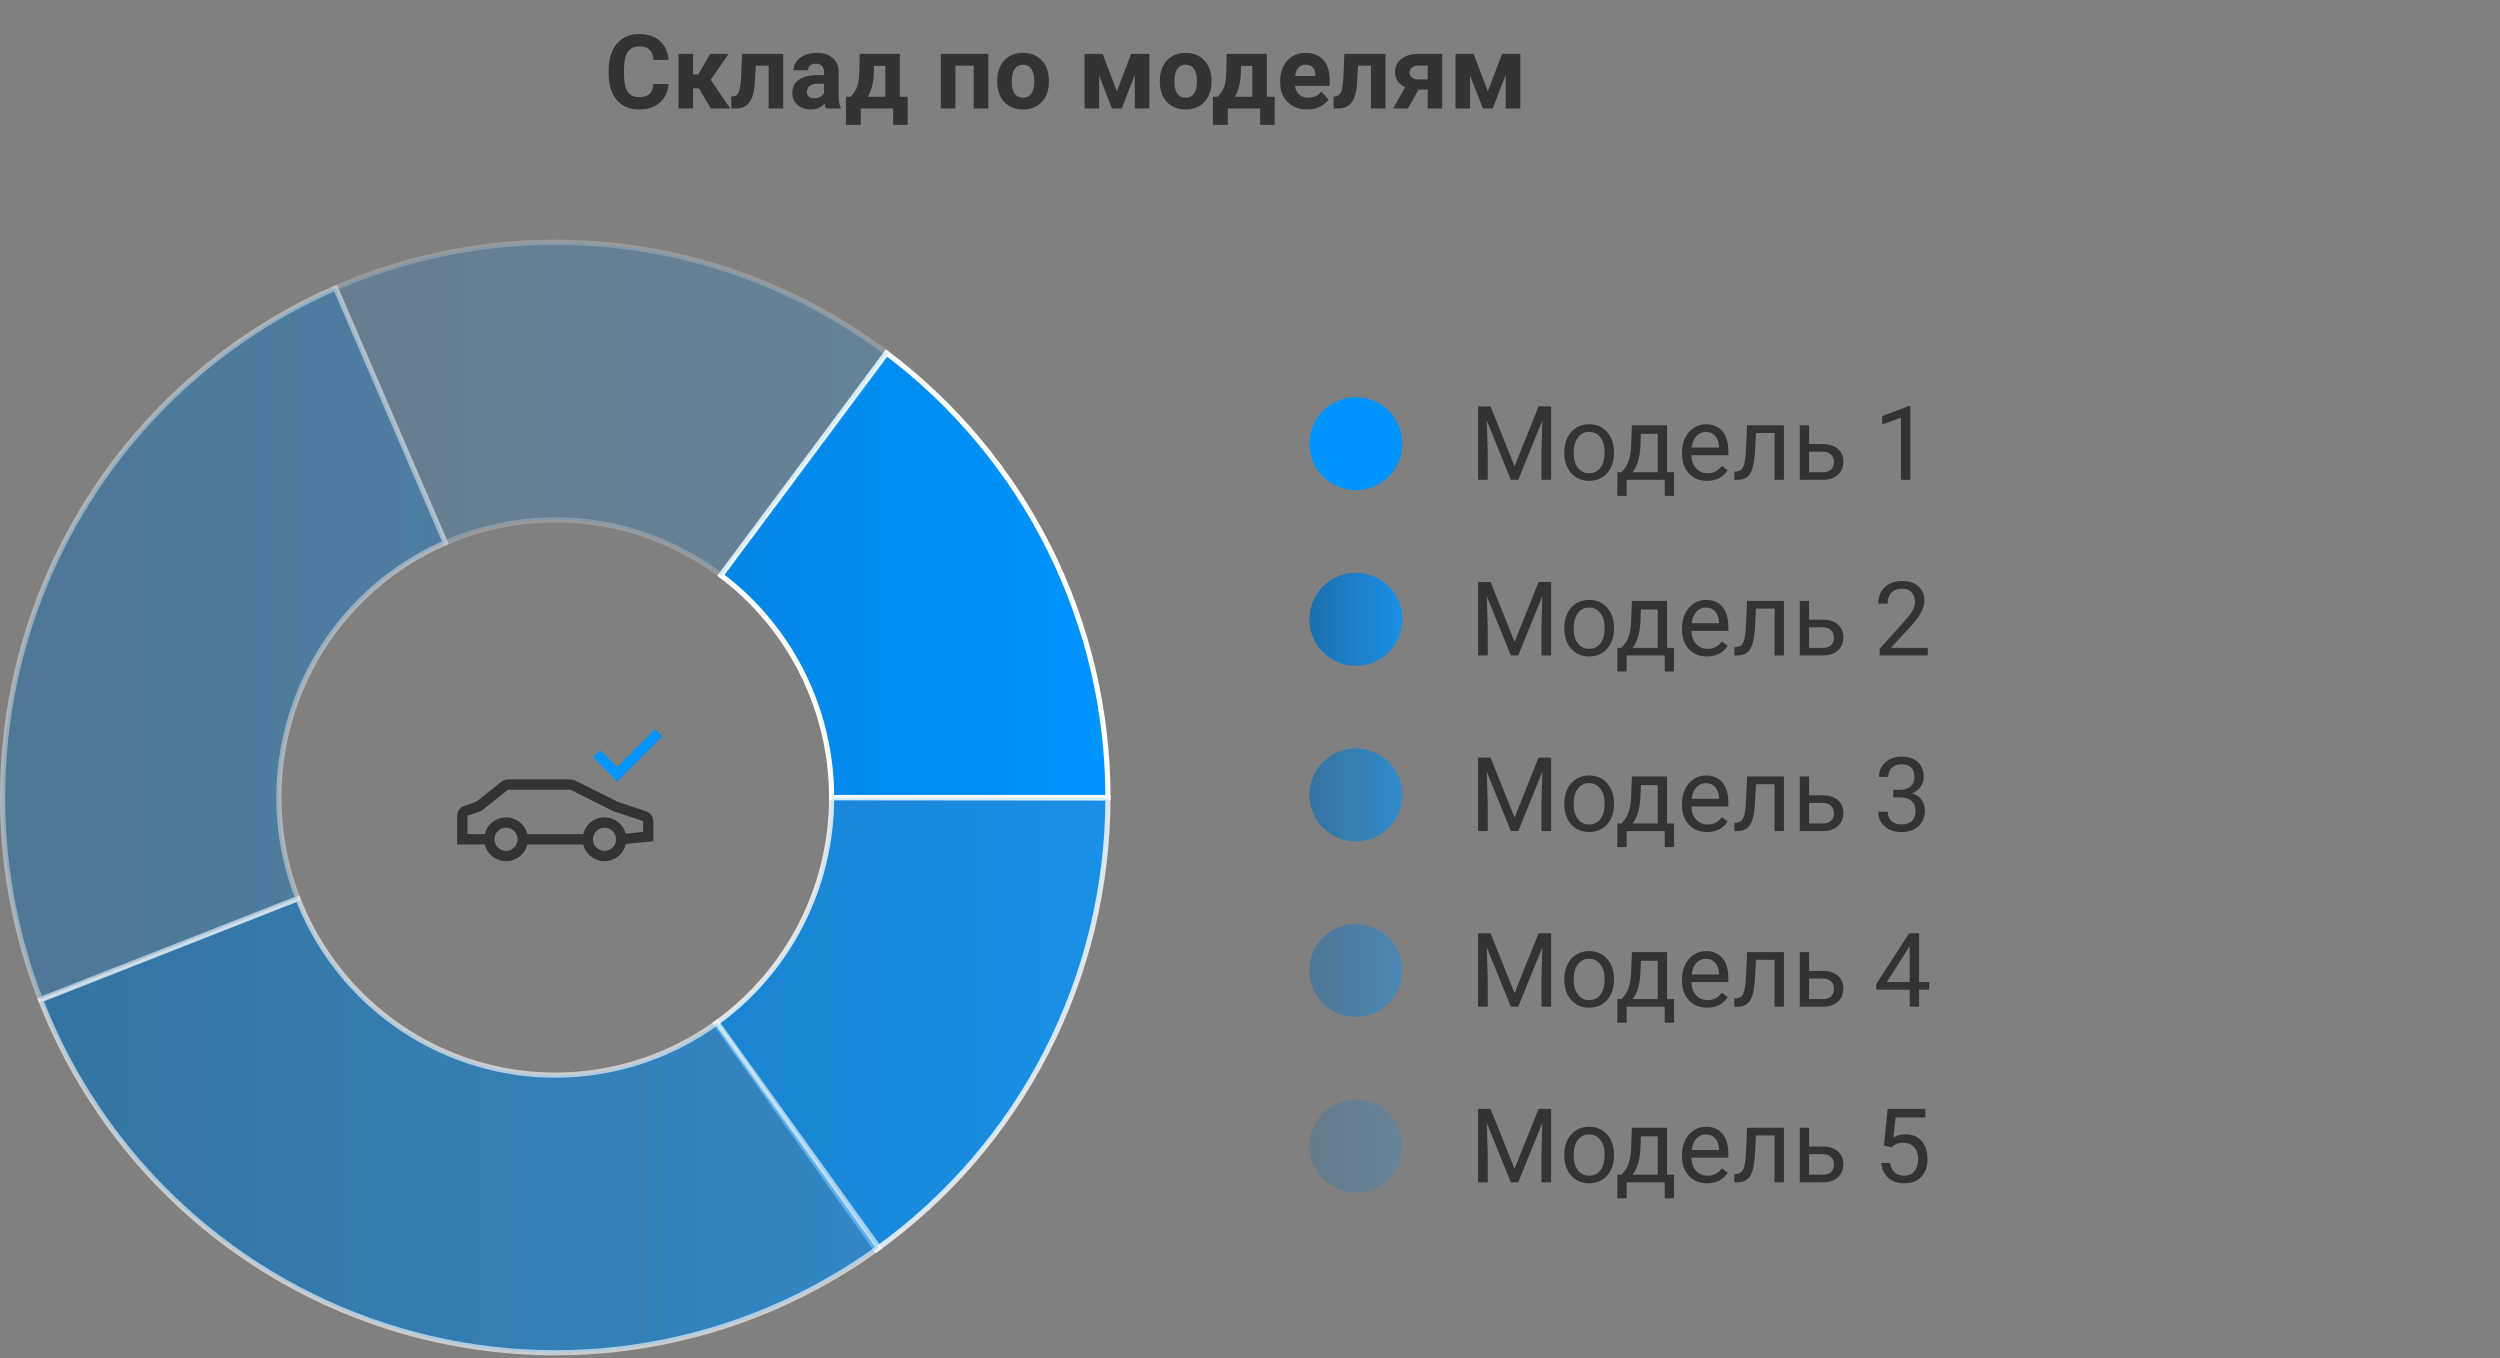 <svg width="484" height="263" viewBox="0 0 484 263" fill="none" xmlns="http://www.w3.org/2000/svg">
<rect x="0" y="0" width="484" height="263" fill="#808080" stroke="none"/>
<path d="M129.432 16.263C129.321 17.793 128.755 18.998 127.732 19.877C126.717 20.756 125.376 21.195 123.709 21.195C121.886 21.195 120.451 20.583 119.402 19.359C118.361 18.129 117.84 16.442 117.84 14.3V13.431C117.84 12.064 118.081 10.86 118.562 9.818C119.044 8.776 119.731 7.979 120.623 7.426C121.521 6.866 122.563 6.586 123.748 6.586C125.389 6.586 126.71 7.025 127.713 7.904C128.715 8.783 129.295 10.017 129.451 11.605H126.521C126.45 10.687 126.193 10.023 125.75 9.613C125.314 9.196 124.646 8.988 123.748 8.988C122.771 8.988 122.039 9.34 121.551 10.043C121.069 10.739 120.822 11.823 120.809 13.295V14.369C120.809 15.905 121.04 17.028 121.502 17.738C121.971 18.448 122.706 18.802 123.709 18.802C124.614 18.802 125.288 18.597 125.73 18.187C126.18 17.771 126.437 17.129 126.502 16.263H129.432ZM135.311 17.103H134.178V21H131.355V10.433H134.178V14.408H135.184L137.488 10.433H141.053L137.596 15.463L141.375 21H137.615L135.311 17.103ZM151.629 10.433V21H148.807V12.719H146.316L146.141 15.98C146.03 17.718 145.688 18.985 145.115 19.779C144.542 20.573 143.689 20.98 142.557 21H141.6L141.57 18.705L141.922 18.675C142.43 18.637 142.801 18.337 143.035 17.777C143.27 17.217 143.416 16.263 143.475 14.916L143.67 10.433H151.629ZM159.93 21C159.799 20.746 159.705 20.43 159.646 20.052C158.963 20.814 158.074 21.195 156.98 21.195C155.945 21.195 155.086 20.896 154.402 20.297C153.725 19.698 153.387 18.942 153.387 18.031C153.387 16.911 153.8 16.052 154.627 15.453C155.46 14.854 156.661 14.551 158.23 14.545H159.529V13.939C159.529 13.451 159.402 13.06 159.148 12.767C158.901 12.474 158.507 12.328 157.967 12.328C157.492 12.328 157.117 12.442 156.844 12.67C156.577 12.898 156.443 13.21 156.443 13.607H153.621C153.621 12.995 153.81 12.429 154.188 11.908C154.565 11.387 155.099 10.98 155.789 10.687C156.479 10.388 157.254 10.238 158.113 10.238C159.415 10.238 160.447 10.567 161.209 11.224C161.977 11.875 162.361 12.793 162.361 13.978V18.558C162.368 19.561 162.508 20.319 162.781 20.834V21H159.93ZM157.596 19.037C158.012 19.037 158.396 18.946 158.748 18.763C159.1 18.575 159.36 18.324 159.529 18.012V16.195H158.475C157.062 16.195 156.31 16.683 156.219 17.66L156.209 17.826C156.209 18.177 156.333 18.467 156.58 18.695C156.827 18.923 157.166 19.037 157.596 19.037ZM164.676 18.724C165.314 18.047 165.747 17.377 165.975 16.713C166.202 16.049 166.329 15.108 166.355 13.89L166.434 10.433H174.207V18.724H175.73V24.174H172.908V21H166.648V24.174H163.768V18.724H164.676ZM168.006 18.724H171.395V12.767H169.197L169.178 14.037C169.119 15.977 168.729 17.54 168.006 18.724ZM191.336 21H188.504V12.719H184.969V21H182.146V10.433H191.336V21ZM193.055 15.619C193.055 14.571 193.257 13.636 193.66 12.816C194.064 11.996 194.643 11.361 195.398 10.912C196.16 10.463 197.042 10.238 198.045 10.238C199.471 10.238 200.633 10.674 201.531 11.547C202.436 12.419 202.941 13.604 203.045 15.101L203.064 15.824C203.064 17.445 202.612 18.747 201.707 19.73C200.802 20.707 199.588 21.195 198.064 21.195C196.541 21.195 195.324 20.707 194.412 19.73C193.507 18.754 193.055 17.425 193.055 15.746V15.619ZM195.877 15.824C195.877 16.827 196.066 17.595 196.443 18.129C196.821 18.656 197.361 18.92 198.064 18.92C198.748 18.92 199.282 18.659 199.666 18.138C200.05 17.611 200.242 16.771 200.242 15.619C200.242 14.636 200.05 13.874 199.666 13.334C199.282 12.793 198.742 12.523 198.045 12.523C197.355 12.523 196.821 12.793 196.443 13.334C196.066 13.868 195.877 14.698 195.877 15.824ZM216.219 17.67L218.982 10.433H222.518V21H219.695V14.515L217.166 21H215.271L212.791 14.623V21H209.969V10.433H213.475L216.219 17.67ZM224.539 15.619C224.539 14.571 224.741 13.636 225.145 12.816C225.548 11.996 226.128 11.361 226.883 10.912C227.645 10.463 228.527 10.238 229.529 10.238C230.955 10.238 232.117 10.674 233.016 11.547C233.921 12.419 234.425 13.604 234.529 15.101L234.549 15.824C234.549 17.445 234.096 18.747 233.191 19.73C232.286 20.707 231.072 21.195 229.549 21.195C228.025 21.195 226.808 20.707 225.896 19.73C224.992 18.754 224.539 17.425 224.539 15.746V15.619ZM227.361 15.824C227.361 16.827 227.55 17.595 227.928 18.129C228.305 18.656 228.846 18.92 229.549 18.92C230.232 18.92 230.766 18.659 231.15 18.138C231.535 17.611 231.727 16.771 231.727 15.619C231.727 14.636 231.535 13.874 231.15 13.334C230.766 12.793 230.226 12.523 229.529 12.523C228.839 12.523 228.305 12.793 227.928 13.334C227.55 13.868 227.361 14.698 227.361 15.824ZM235.73 18.724C236.368 18.047 236.801 17.377 237.029 16.713C237.257 16.049 237.384 15.108 237.41 13.89L237.488 10.433H245.262V18.724H246.785V24.174H243.963V21H237.703V24.174H234.822V18.724H235.73ZM239.061 18.724H242.449V12.767H240.252L240.232 14.037C240.174 15.977 239.783 17.54 239.061 18.724ZM253.084 21.195C251.535 21.195 250.271 20.72 249.295 19.769C248.325 18.819 247.84 17.552 247.84 15.97V15.697C247.84 14.636 248.045 13.689 248.455 12.855C248.865 12.015 249.445 11.371 250.193 10.922C250.949 10.466 251.808 10.238 252.771 10.238C254.217 10.238 255.353 10.694 256.18 11.605C257.013 12.517 257.43 13.809 257.43 15.482V16.634H250.701C250.792 17.325 251.066 17.878 251.521 18.295C251.984 18.711 252.566 18.92 253.27 18.92C254.357 18.92 255.206 18.526 255.818 17.738L257.205 19.291C256.782 19.89 256.209 20.358 255.486 20.697C254.764 21.029 253.963 21.195 253.084 21.195ZM252.762 12.523C252.202 12.523 251.746 12.712 251.395 13.09C251.049 13.467 250.828 14.008 250.73 14.711H254.656V14.486C254.643 13.861 254.474 13.379 254.148 13.041C253.823 12.696 253.361 12.523 252.762 12.523ZM268.23 10.433V21H265.408V12.719H262.918L262.742 15.98C262.632 17.718 262.29 18.985 261.717 19.779C261.144 20.573 260.291 20.98 259.158 21H258.201L258.172 18.705L258.523 18.675C259.031 18.637 259.402 18.337 259.637 17.777C259.871 17.217 260.018 16.263 260.076 14.916L260.271 10.433H268.23ZM279.217 10.433V21H276.404V17.347H274.617L272.586 21H269.725L272.029 16.869C271.398 16.576 270.91 16.179 270.564 15.678C270.226 15.176 270.057 14.607 270.057 13.969C270.057 12.946 270.451 12.11 271.238 11.459C272.033 10.801 273.094 10.459 274.422 10.433H279.217ZM274.471 15.375H276.404V12.699H274.568C274.067 12.699 273.66 12.832 273.348 13.099C273.035 13.36 272.879 13.679 272.879 14.056C272.879 14.434 273.029 14.746 273.328 14.994C273.628 15.241 274.008 15.368 274.471 15.375ZM288.035 17.67L290.799 10.433H294.334V21H291.512V14.515L288.982 21H287.088L284.607 14.623V21H281.785V10.433H285.291L288.035 17.67Z" fill="#333333"/>
<path d="M214.5 154.396C214.5 137.687 210.623 121.208 203.177 106.267C195.731 91.326 184.921 78.335 171.605 68.324L139.553 111.36C146.211 116.365 151.616 122.861 155.339 130.331C159.062 137.802 161 146.041 161 154.396H214.5Z" fill="url(#paint0_linear_957_22946)" stroke="white"/>
<path opacity="0.8" d="M169.643 241.908C183.503 231.973 194.803 218.86 202.605 203.656C210.407 188.452 214.485 171.598 214.5 154.493L161 154.444C160.992 162.997 158.953 171.424 155.052 179.026C151.152 186.628 145.501 193.184 138.571 198.152L169.643 241.908Z" fill="url(#paint1_linear_957_22946)" stroke="white"/>
<path opacity="0.6" d="M7.865 193.589C13.817 208.862 23.169 222.565 35.206 233.647C47.242 244.729 61.642 252.898 77.305 257.526C92.968 262.155 109.477 263.122 125.569 260.352C141.66 257.582 156.908 251.149 170.144 241.546L138.822 197.971C132.204 202.772 124.58 205.989 116.534 207.374C108.488 208.759 100.234 208.275 92.403 205.961C84.571 203.647 77.371 199.562 71.353 194.021C65.335 188.48 60.659 181.629 57.682 173.992L7.865 193.589Z" fill="url(#paint2_linear_957_22946)" stroke="white"/>
<path opacity="0.2" d="M171.778 68.454C156.671 57.049 138.826 49.867 120.06 47.639C101.293 45.41 82.274 48.215 64.936 55.767L86.218 105.081C94.887 101.305 104.396 99.903 113.78 101.017C123.163 102.131 132.085 105.722 139.639 111.425L171.778 68.454Z" fill="url(#paint3_linear_957_22946)" stroke="white"/>
<path opacity="0.4" d="M64.963 55.755C39.551 66.817 19.397 87.346 8.74 113.028C-1.918 138.709 -2.249 167.542 7.816 193.463L57.658 173.929C52.626 160.969 52.791 146.552 58.12 133.712C63.449 120.871 73.525 110.606 86.231 105.075L64.963 55.755Z" fill="url(#paint4_linear_957_22946)" stroke="white"/>
<path d="M101.206 162.484C101.206 164.271 99.757 165.719 97.971 165.719C96.184 165.719 94.735 164.271 94.735 162.484C94.735 160.697 96.184 159.248 97.971 159.248C99.757 159.248 101.206 160.697 101.206 162.484Z" stroke="#333333" stroke-width="2"/>
<path d="M120.265 162.484C120.265 164.271 118.816 165.719 117.029 165.719C115.243 165.719 113.794 164.271 113.794 162.484C113.794 160.697 115.243 159.248 117.029 159.248C118.816 159.248 120.265 160.697 120.265 162.484Z" stroke="#333333" stroke-width="2"/>
<path d="M101.147 162.484H113.853M120.206 162.484L125.5 161.954V158.969C125.5 158.539 125.225 158.157 124.816 158.021L119.214 156.153C119.17 156.138 119.126 156.12 119.083 156.099L110.888 152.001C110.749 151.932 110.596 151.896 110.44 151.896H102.206H98.321C98.094 151.896 97.874 151.973 97.697 152.115L92.816 156.019C92.724 156.093 92.619 156.15 92.507 156.187L90.184 156.962C89.775 157.098 89.5 157.48 89.5 157.91V162.484H94.794" stroke="#333333" stroke-width="2"/>
<path d="M115.5 145.896L119.5 149.896L127.5 141.896" stroke="#0094FF" stroke-width="2"/>
<circle cx="262.5" cy="85.895" r="9" fill="#0094FF"/>
<path d="M288.572 78.677L293.221 90.278L297.869 78.677H300.301V92.895H298.426V87.358L298.602 81.382L293.934 92.895H292.498L287.84 81.411L288.025 87.358V92.895H286.15V78.677H288.572ZM302.85 87.515C302.85 86.48 303.051 85.549 303.455 84.722C303.865 83.895 304.432 83.257 305.154 82.808C305.883 82.358 306.714 82.134 307.645 82.134C309.083 82.134 310.245 82.632 311.131 83.628C312.023 84.624 312.469 85.949 312.469 87.603V87.73C312.469 88.758 312.27 89.683 311.873 90.503C311.482 91.317 310.919 91.951 310.184 92.407C309.454 92.863 308.615 93.091 307.664 93.091C306.232 93.091 305.07 92.593 304.178 91.597C303.292 90.601 302.85 89.282 302.85 87.642V87.515ZM304.666 87.73C304.666 88.901 304.936 89.842 305.477 90.552C306.023 91.261 306.753 91.616 307.664 91.616C308.582 91.616 309.311 91.258 309.852 90.542C310.392 89.819 310.662 88.81 310.662 87.515C310.662 86.356 310.385 85.418 309.832 84.702C309.285 83.98 308.556 83.618 307.645 83.618C306.753 83.618 306.033 83.973 305.486 84.683C304.939 85.392 304.666 86.408 304.666 87.73ZM313.943 91.421L314.568 90.649C315.271 89.738 315.672 88.371 315.77 86.548L315.936 82.329H322.742V91.421H324.1V96.001H322.293V92.895H314.92V96.001H313.113L313.123 91.421H313.943ZM316.082 91.421H320.936V83.999H317.684L317.576 86.519C317.465 88.621 316.967 90.255 316.082 91.421ZM330.486 93.091C329.054 93.091 327.889 92.622 326.99 91.685C326.092 90.741 325.643 89.481 325.643 87.905V87.573C325.643 86.525 325.841 85.591 326.238 84.77C326.642 83.944 327.202 83.299 327.918 82.837C328.641 82.368 329.422 82.134 330.262 82.134C331.635 82.134 332.703 82.586 333.465 83.491C334.227 84.396 334.607 85.692 334.607 87.378V88.13H327.449C327.475 89.171 327.778 90.015 328.357 90.659C328.943 91.297 329.686 91.616 330.584 91.616C331.222 91.616 331.762 91.486 332.205 91.226C332.648 90.965 333.035 90.62 333.367 90.19L334.471 91.05C333.585 92.41 332.257 93.091 330.486 93.091ZM330.262 83.618C329.533 83.618 328.921 83.885 328.426 84.419C327.931 84.946 327.625 85.689 327.508 86.645H332.801V86.509C332.749 85.591 332.501 84.881 332.059 84.38C331.616 83.872 331.017 83.618 330.262 83.618ZM345.369 82.329V92.895H343.553V83.823H339.959L339.744 87.778C339.627 89.595 339.321 90.894 338.826 91.675C338.338 92.456 337.56 92.863 336.492 92.895H335.77V91.304L336.287 91.265C336.873 91.2 337.293 90.861 337.547 90.249C337.801 89.637 337.964 88.504 338.035 86.851L338.23 82.329H345.369ZM350.242 85.972H352.986C354.184 85.985 355.132 86.297 355.828 86.909C356.525 87.521 356.873 88.351 356.873 89.399C356.873 90.454 356.515 91.3 355.799 91.939C355.083 92.576 354.119 92.895 352.908 92.895H348.436V82.329H350.242V85.972ZM350.242 87.446V91.421H352.928C353.605 91.421 354.129 91.248 354.5 90.903C354.871 90.552 355.057 90.073 355.057 89.468C355.057 88.882 354.874 88.403 354.51 88.032C354.152 87.655 353.647 87.459 352.996 87.446H350.242ZM369.842 92.895H368.025V80.855L364.383 82.192V80.552L369.559 78.608H369.842V92.895Z" fill="#333333"/>
<circle cx="262.5" cy="119.896" r="9" fill="url(#paint5_linear_957_22946)" fill-opacity="0.8"/>
<path d="M288.572 112.677L293.221 124.278L297.869 112.677H300.301V126.896H298.426V121.358L298.602 115.382L293.934 126.896H292.498L287.84 115.411L288.025 121.358V126.896H286.15V112.677H288.572ZM302.85 121.515C302.85 120.479 303.051 119.549 303.455 118.722C303.865 117.895 304.432 117.257 305.154 116.808C305.883 116.358 306.714 116.134 307.645 116.134C309.083 116.134 310.245 116.632 311.131 117.628C312.023 118.624 312.469 119.949 312.469 121.603V121.729C312.469 122.758 312.27 123.683 311.873 124.503C311.482 125.317 310.919 125.951 310.184 126.407C309.454 126.863 308.615 127.091 307.664 127.091C306.232 127.091 305.07 126.593 304.178 125.597C303.292 124.601 302.85 123.282 302.85 121.642V121.515ZM304.666 121.729C304.666 122.901 304.936 123.842 305.477 124.552C306.023 125.261 306.753 125.616 307.664 125.616C308.582 125.616 309.311 125.258 309.852 124.542C310.392 123.819 310.662 122.81 310.662 121.515C310.662 120.356 310.385 119.418 309.832 118.702C309.285 117.979 308.556 117.618 307.645 117.618C306.753 117.618 306.033 117.973 305.486 118.683C304.939 119.392 304.666 120.408 304.666 121.729ZM313.943 125.421L314.568 124.649C315.271 123.738 315.672 122.371 315.77 120.548L315.936 116.329H322.742V125.421H324.1V130.001H322.293V126.896H314.92V130.001H313.113L313.123 125.421H313.943ZM316.082 125.421H320.936V117.999H317.684L317.576 120.519C317.465 122.621 316.967 124.256 316.082 125.421ZM330.486 127.091C329.054 127.091 327.889 126.622 326.99 125.685C326.092 124.741 325.643 123.481 325.643 121.905V121.573C325.643 120.525 325.841 119.591 326.238 118.771C326.642 117.944 327.202 117.299 327.918 116.837C328.641 116.368 329.422 116.134 330.262 116.134C331.635 116.134 332.703 116.586 333.465 117.491C334.227 118.396 334.607 119.692 334.607 121.378V122.13H327.449C327.475 123.172 327.778 124.015 328.357 124.659C328.943 125.297 329.686 125.616 330.584 125.616C331.222 125.616 331.762 125.486 332.205 125.226C332.648 124.965 333.035 124.62 333.367 124.19L334.471 125.05C333.585 126.41 332.257 127.091 330.486 127.091ZM330.262 117.618C329.533 117.618 328.921 117.885 328.426 118.419C327.931 118.946 327.625 119.688 327.508 120.646H332.801V120.509C332.749 119.591 332.501 118.881 332.059 118.38C331.616 117.872 331.017 117.618 330.262 117.618ZM345.369 116.329V126.896H343.553V117.823H339.959L339.744 121.778C339.627 123.595 339.321 124.894 338.826 125.675C338.338 126.456 337.56 126.863 336.492 126.896H335.77V125.304L336.287 125.265C336.873 125.2 337.293 124.861 337.547 124.249C337.801 123.637 337.964 122.504 338.035 120.851L338.23 116.329H345.369ZM350.242 119.972H352.986C354.184 119.985 355.132 120.297 355.828 120.909C356.525 121.521 356.873 122.351 356.873 123.399C356.873 124.454 356.515 125.3 355.799 125.938C355.083 126.576 354.119 126.896 352.908 126.896H348.436V116.329H350.242V119.972ZM350.242 121.446V125.421H352.928C353.605 125.421 354.129 125.248 354.5 124.903C354.871 124.552 355.057 124.073 355.057 123.468C355.057 122.882 354.874 122.403 354.51 122.032C354.152 121.655 353.647 121.459 352.996 121.446H350.242ZM373.221 126.896H363.904V125.597L368.826 120.128C369.555 119.301 370.057 118.631 370.33 118.116C370.61 117.595 370.75 117.058 370.75 116.505C370.75 115.763 370.525 115.154 370.076 114.679C369.627 114.203 369.028 113.966 368.279 113.966C367.381 113.966 366.681 114.223 366.18 114.737C365.685 115.245 365.438 115.955 365.438 116.866H363.631C363.631 115.558 364.051 114.5 364.891 113.692C365.737 112.885 366.867 112.481 368.279 112.481C369.601 112.481 370.646 112.83 371.414 113.526C372.182 114.216 372.566 115.138 372.566 116.29C372.566 117.69 371.674 119.356 369.891 121.29L366.082 125.421H373.221V126.896Z" fill="#333333"/>
<circle cx="262.5" cy="153.896" r="9" fill="url(#paint6_linear_957_22946)" fill-opacity="0.6"/>
<path d="M288.572 146.677L293.221 158.278L297.869 146.677H300.301V160.896H298.426V155.358L298.602 149.382L293.934 160.896H292.498L287.84 149.411L288.025 155.358V160.896H286.15V146.677H288.572ZM302.85 155.515C302.85 154.479 303.051 153.549 303.455 152.722C303.865 151.895 304.432 151.257 305.154 150.808C305.883 150.358 306.714 150.134 307.645 150.134C309.083 150.134 310.245 150.632 311.131 151.628C312.023 152.624 312.469 153.949 312.469 155.603V155.729C312.469 156.758 312.27 157.683 311.873 158.503C311.482 159.317 310.919 159.951 310.184 160.407C309.454 160.863 308.615 161.091 307.664 161.091C306.232 161.091 305.07 160.593 304.178 159.597C303.292 158.601 302.85 157.282 302.85 155.642V155.515ZM304.666 155.729C304.666 156.901 304.936 157.842 305.477 158.552C306.023 159.261 306.753 159.616 307.664 159.616C308.582 159.616 309.311 159.258 309.852 158.542C310.392 157.819 310.662 156.81 310.662 155.515C310.662 154.356 310.385 153.418 309.832 152.702C309.285 151.979 308.556 151.618 307.645 151.618C306.753 151.618 306.033 151.973 305.486 152.683C304.939 153.392 304.666 154.408 304.666 155.729ZM313.943 159.421L314.568 158.649C315.271 157.738 315.672 156.371 315.77 154.548L315.936 150.329H322.742V159.421H324.1V164.001H322.293V160.896H314.92V164.001H313.113L313.123 159.421H313.943ZM316.082 159.421H320.936V151.999H317.684L317.576 154.519C317.465 156.621 316.967 158.256 316.082 159.421ZM330.486 161.091C329.054 161.091 327.889 160.622 326.99 159.685C326.092 158.741 325.643 157.481 325.643 155.905V155.573C325.643 154.525 325.841 153.591 326.238 152.771C326.642 151.944 327.202 151.299 327.918 150.837C328.641 150.368 329.422 150.134 330.262 150.134C331.635 150.134 332.703 150.586 333.465 151.491C334.227 152.396 334.607 153.692 334.607 155.378V156.13H327.449C327.475 157.172 327.778 158.015 328.357 158.659C328.943 159.297 329.686 159.616 330.584 159.616C331.222 159.616 331.762 159.486 332.205 159.226C332.648 158.965 333.035 158.62 333.367 158.19L334.471 159.05C333.585 160.41 332.257 161.091 330.486 161.091ZM330.262 151.618C329.533 151.618 328.921 151.885 328.426 152.419C327.931 152.946 327.625 153.688 327.508 154.646H332.801V154.509C332.749 153.591 332.501 152.881 332.059 152.38C331.616 151.872 331.017 151.618 330.262 151.618ZM345.369 150.329V160.896H343.553V151.823H339.959L339.744 155.778C339.627 157.595 339.321 158.894 338.826 159.675C338.338 160.456 337.56 160.863 336.492 160.896H335.77V159.304L336.287 159.265C336.873 159.2 337.293 158.861 337.547 158.249C337.801 157.637 337.964 156.504 338.035 154.851L338.23 150.329H345.369ZM350.242 153.972H352.986C354.184 153.985 355.132 154.297 355.828 154.909C356.525 155.521 356.873 156.351 356.873 157.399C356.873 158.454 356.515 159.3 355.799 159.938C355.083 160.576 354.119 160.896 352.908 160.896H348.436V150.329H350.242V153.972ZM350.242 155.446V159.421H352.928C353.605 159.421 354.129 159.248 354.5 158.903C354.871 158.552 355.057 158.073 355.057 157.468C355.057 156.882 354.874 156.403 354.51 156.032C354.152 155.655 353.647 155.459 352.996 155.446H350.242ZM366.531 152.907H367.889C368.742 152.894 369.412 152.67 369.9 152.233C370.389 151.797 370.633 151.208 370.633 150.466C370.633 148.799 369.803 147.966 368.143 147.966C367.361 147.966 366.736 148.19 366.268 148.64C365.805 149.082 365.574 149.672 365.574 150.407H363.768C363.768 149.281 364.178 148.347 364.998 147.604C365.825 146.856 366.873 146.481 368.143 146.481C369.484 146.481 370.535 146.836 371.297 147.546C372.059 148.256 372.439 149.242 372.439 150.505C372.439 151.123 372.238 151.722 371.834 152.302C371.437 152.881 370.893 153.314 370.203 153.601C370.984 153.848 371.587 154.258 372.01 154.831C372.439 155.404 372.654 156.104 372.654 156.931C372.654 158.207 372.238 159.219 371.404 159.968C370.571 160.716 369.487 161.091 368.152 161.091C366.818 161.091 365.73 160.729 364.891 160.007C364.057 159.284 363.641 158.33 363.641 157.146H365.457C365.457 157.894 365.701 158.493 366.189 158.942C366.678 159.392 367.332 159.616 368.152 159.616C369.025 159.616 369.692 159.388 370.154 158.933C370.617 158.477 370.848 157.823 370.848 156.97C370.848 156.143 370.594 155.508 370.086 155.065C369.578 154.623 368.846 154.395 367.889 154.382H366.531V152.907Z" fill="#333333"/>
<circle cx="262.5" cy="187.896" r="9" fill="url(#paint7_linear_957_22946)" fill-opacity="0.4"/>
<path d="M288.572 180.677L293.221 192.278L297.869 180.677H300.301V194.896H298.426V189.358L298.602 183.382L293.934 194.896H292.498L287.84 183.411L288.025 189.358V194.896H286.15V180.677H288.572ZM302.85 189.515C302.85 188.479 303.051 187.549 303.455 186.722C303.865 185.895 304.432 185.257 305.154 184.808C305.883 184.358 306.714 184.134 307.645 184.134C309.083 184.134 310.245 184.632 311.131 185.628C312.023 186.624 312.469 187.949 312.469 189.603V189.729C312.469 190.758 312.27 191.683 311.873 192.503C311.482 193.317 310.919 193.951 310.184 194.407C309.454 194.863 308.615 195.091 307.664 195.091C306.232 195.091 305.07 194.593 304.178 193.597C303.292 192.601 302.85 191.282 302.85 189.642V189.515ZM304.666 189.729C304.666 190.901 304.936 191.842 305.477 192.552C306.023 193.261 306.753 193.616 307.664 193.616C308.582 193.616 309.311 193.258 309.852 192.542C310.392 191.819 310.662 190.81 310.662 189.515C310.662 188.356 310.385 187.418 309.832 186.702C309.285 185.979 308.556 185.618 307.645 185.618C306.753 185.618 306.033 185.973 305.486 186.683C304.939 187.392 304.666 188.408 304.666 189.729ZM313.943 193.421L314.568 192.649C315.271 191.738 315.672 190.371 315.77 188.548L315.936 184.329H322.742V193.421H324.1V198.001H322.293V194.896H314.92V198.001H313.113L313.123 193.421H313.943ZM316.082 193.421H320.936V185.999H317.684L317.576 188.519C317.465 190.621 316.967 192.256 316.082 193.421ZM330.486 195.091C329.054 195.091 327.889 194.622 326.99 193.685C326.092 192.741 325.643 191.481 325.643 189.905V189.573C325.643 188.525 325.841 187.591 326.238 186.771C326.642 185.944 327.202 185.299 327.918 184.837C328.641 184.368 329.422 184.134 330.262 184.134C331.635 184.134 332.703 184.586 333.465 185.491C334.227 186.396 334.607 187.692 334.607 189.378V190.13H327.449C327.475 191.172 327.778 192.015 328.357 192.659C328.943 193.297 329.686 193.616 330.584 193.616C331.222 193.616 331.762 193.486 332.205 193.226C332.648 192.965 333.035 192.62 333.367 192.19L334.471 193.05C333.585 194.41 332.257 195.091 330.486 195.091ZM330.262 185.618C329.533 185.618 328.921 185.885 328.426 186.419C327.931 186.946 327.625 187.688 327.508 188.646H332.801V188.509C332.749 187.591 332.501 186.881 332.059 186.38C331.616 185.872 331.017 185.618 330.262 185.618ZM345.369 184.329V194.896H343.553V185.823H339.959L339.744 189.778C339.627 191.595 339.321 192.894 338.826 193.675C338.338 194.456 337.56 194.863 336.492 194.896H335.77V193.304L336.287 193.265C336.873 193.2 337.293 192.861 337.547 192.249C337.801 191.637 337.964 190.504 338.035 188.851L338.23 184.329H345.369ZM350.242 187.972H352.986C354.184 187.985 355.132 188.297 355.828 188.909C356.525 189.521 356.873 190.351 356.873 191.399C356.873 192.454 356.515 193.3 355.799 193.938C355.083 194.576 354.119 194.896 352.908 194.896H348.436V184.329H350.242V187.972ZM350.242 189.446V193.421H352.928C353.605 193.421 354.129 193.248 354.5 192.903C354.871 192.552 355.057 192.073 355.057 191.468C355.057 190.882 354.874 190.403 354.51 190.032C354.152 189.655 353.647 189.459 352.996 189.446H350.242ZM371.531 190.12H373.504V191.595H371.531V194.896H369.715V191.595H363.24V190.53L369.607 180.677H371.531V190.12ZM365.291 190.12H369.715V183.147L369.5 183.538L365.291 190.12Z" fill="#333333"/>
<circle cx="262.5" cy="221.896" r="9" fill="url(#paint8_linear_957_22946)" fill-opacity="0.2"/>
<path d="M288.572 214.677L293.221 226.278L297.869 214.677H300.301V228.896H298.426V223.358L298.602 217.382L293.934 228.896H292.498L287.84 217.411L288.025 223.358V228.896H286.15V214.677H288.572ZM302.85 223.515C302.85 222.479 303.051 221.549 303.455 220.722C303.865 219.895 304.432 219.257 305.154 218.808C305.883 218.358 306.714 218.134 307.645 218.134C309.083 218.134 310.245 218.632 311.131 219.628C312.023 220.624 312.469 221.949 312.469 223.603V223.729C312.469 224.758 312.27 225.683 311.873 226.503C311.482 227.317 310.919 227.951 310.184 228.407C309.454 228.863 308.615 229.091 307.664 229.091C306.232 229.091 305.07 228.593 304.178 227.597C303.292 226.601 302.85 225.282 302.85 223.642V223.515ZM304.666 223.729C304.666 224.901 304.936 225.842 305.477 226.552C306.023 227.261 306.753 227.616 307.664 227.616C308.582 227.616 309.311 227.258 309.852 226.542C310.392 225.819 310.662 224.81 310.662 223.515C310.662 222.356 310.385 221.418 309.832 220.702C309.285 219.979 308.556 219.618 307.645 219.618C306.753 219.618 306.033 219.973 305.486 220.683C304.939 221.392 304.666 222.408 304.666 223.729ZM313.943 227.421L314.568 226.649C315.271 225.738 315.672 224.371 315.77 222.548L315.936 218.329H322.742V227.421H324.1V232.001H322.293V228.896H314.92V232.001H313.113L313.123 227.421H313.943ZM316.082 227.421H320.936V219.999H317.684L317.576 222.519C317.465 224.621 316.967 226.256 316.082 227.421ZM330.486 229.091C329.054 229.091 327.889 228.622 326.99 227.685C326.092 226.741 325.643 225.481 325.643 223.905V223.573C325.643 222.525 325.841 221.591 326.238 220.771C326.642 219.944 327.202 219.299 327.918 218.837C328.641 218.368 329.422 218.134 330.262 218.134C331.635 218.134 332.703 218.586 333.465 219.491C334.227 220.396 334.607 221.692 334.607 223.378V224.13H327.449C327.475 225.172 327.778 226.015 328.357 226.659C328.943 227.297 329.686 227.616 330.584 227.616C331.222 227.616 331.762 227.486 332.205 227.226C332.648 226.965 333.035 226.62 333.367 226.19L334.471 227.05C333.585 228.41 332.257 229.091 330.486 229.091ZM330.262 219.618C329.533 219.618 328.921 219.885 328.426 220.419C327.931 220.946 327.625 221.688 327.508 222.646H332.801V222.509C332.749 221.591 332.501 220.881 332.059 220.38C331.616 219.872 331.017 219.618 330.262 219.618ZM345.369 218.329V228.896H343.553V219.823H339.959L339.744 223.778C339.627 225.595 339.321 226.894 338.826 227.675C338.338 228.456 337.56 228.863 336.492 228.896H335.77V227.304L336.287 227.265C336.873 227.2 337.293 226.861 337.547 226.249C337.801 225.637 337.964 224.504 338.035 222.851L338.23 218.329H345.369ZM350.242 221.972H352.986C354.184 221.985 355.132 222.297 355.828 222.909C356.525 223.521 356.873 224.351 356.873 225.399C356.873 226.454 356.515 227.3 355.799 227.938C355.083 228.576 354.119 228.896 352.908 228.896H348.436V218.329H350.242V221.972ZM350.242 223.446V227.421H352.928C353.605 227.421 354.129 227.248 354.5 226.903C354.871 226.552 355.057 226.073 355.057 225.468C355.057 224.882 354.874 224.403 354.51 224.032C354.152 223.655 353.647 223.459 352.996 223.446H350.242ZM364.734 221.767L365.457 214.677H372.742V216.347H366.99L366.561 220.224C367.257 219.813 368.048 219.608 368.934 219.608C370.229 219.608 371.258 220.038 372.02 220.897C372.781 221.75 373.162 222.906 373.162 224.364C373.162 225.829 372.765 226.985 371.971 227.831C371.183 228.671 370.079 229.091 368.66 229.091C367.404 229.091 366.378 228.743 365.584 228.046C364.79 227.349 364.337 226.386 364.227 225.155H365.936C366.046 225.969 366.336 226.584 366.805 227.001C367.273 227.411 367.892 227.616 368.66 227.616C369.5 227.616 370.158 227.33 370.633 226.757C371.115 226.184 371.355 225.393 371.355 224.384C371.355 223.433 371.095 222.672 370.574 222.099C370.06 221.519 369.373 221.229 368.514 221.229C367.726 221.229 367.107 221.402 366.658 221.747L366.18 222.138L364.734 221.767Z" fill="#333333"/>
<defs>
<linearGradient id="paint0_linear_957_22946" x1="0.5" y1="102.196" x2="214.5" y2="102.196" gradientUnits="userSpaceOnUse">
<stop stop-color="#026AB6"/>
<stop offset="1" stop-color="#0094FF"/>
</linearGradient>
<linearGradient id="paint1_linear_957_22946" x1="0.5" y1="102.196" x2="214.5" y2="102.196" gradientUnits="userSpaceOnUse">
<stop stop-color="#026AB6"/>
<stop offset="1" stop-color="#0094FF"/>
</linearGradient>
<linearGradient id="paint2_linear_957_22946" x1="0.5" y1="102.196" x2="214.5" y2="102.196" gradientUnits="userSpaceOnUse">
<stop stop-color="#026AB6"/>
<stop offset="1" stop-color="#0094FF"/>
</linearGradient>
<linearGradient id="paint3_linear_957_22946" x1="0.5" y1="102.196" x2="214.5" y2="102.196" gradientUnits="userSpaceOnUse">
<stop stop-color="#026AB6"/>
<stop offset="1" stop-color="#0094FF"/>
</linearGradient>
<linearGradient id="paint4_linear_957_22946" x1="0.5" y1="102.196" x2="214.5" y2="102.196" gradientUnits="userSpaceOnUse">
<stop stop-color="#026AB6"/>
<stop offset="1" stop-color="#0094FF"/>
</linearGradient>
<linearGradient id="paint5_linear_957_22946" x1="253.5" y1="115.525" x2="271.5" y2="115.525" gradientUnits="userSpaceOnUse">
<stop stop-color="#026AB6"/>
<stop offset="1" stop-color="#0094FF"/>
</linearGradient>
<linearGradient id="paint6_linear_957_22946" x1="253.5" y1="149.525" x2="271.5" y2="149.525" gradientUnits="userSpaceOnUse">
<stop stop-color="#026AB6"/>
<stop offset="1" stop-color="#0094FF"/>
</linearGradient>
<linearGradient id="paint7_linear_957_22946" x1="253.5" y1="183.525" x2="271.5" y2="183.525" gradientUnits="userSpaceOnUse">
<stop stop-color="#026AB6"/>
<stop offset="1" stop-color="#0094FF"/>
</linearGradient>
<linearGradient id="paint8_linear_957_22946" x1="253.5" y1="217.525" x2="271.5" y2="217.525" gradientUnits="userSpaceOnUse">
<stop stop-color="#026AB6"/>
<stop offset="1" stop-color="#0094FF"/>
</linearGradient>
</defs>
</svg>
